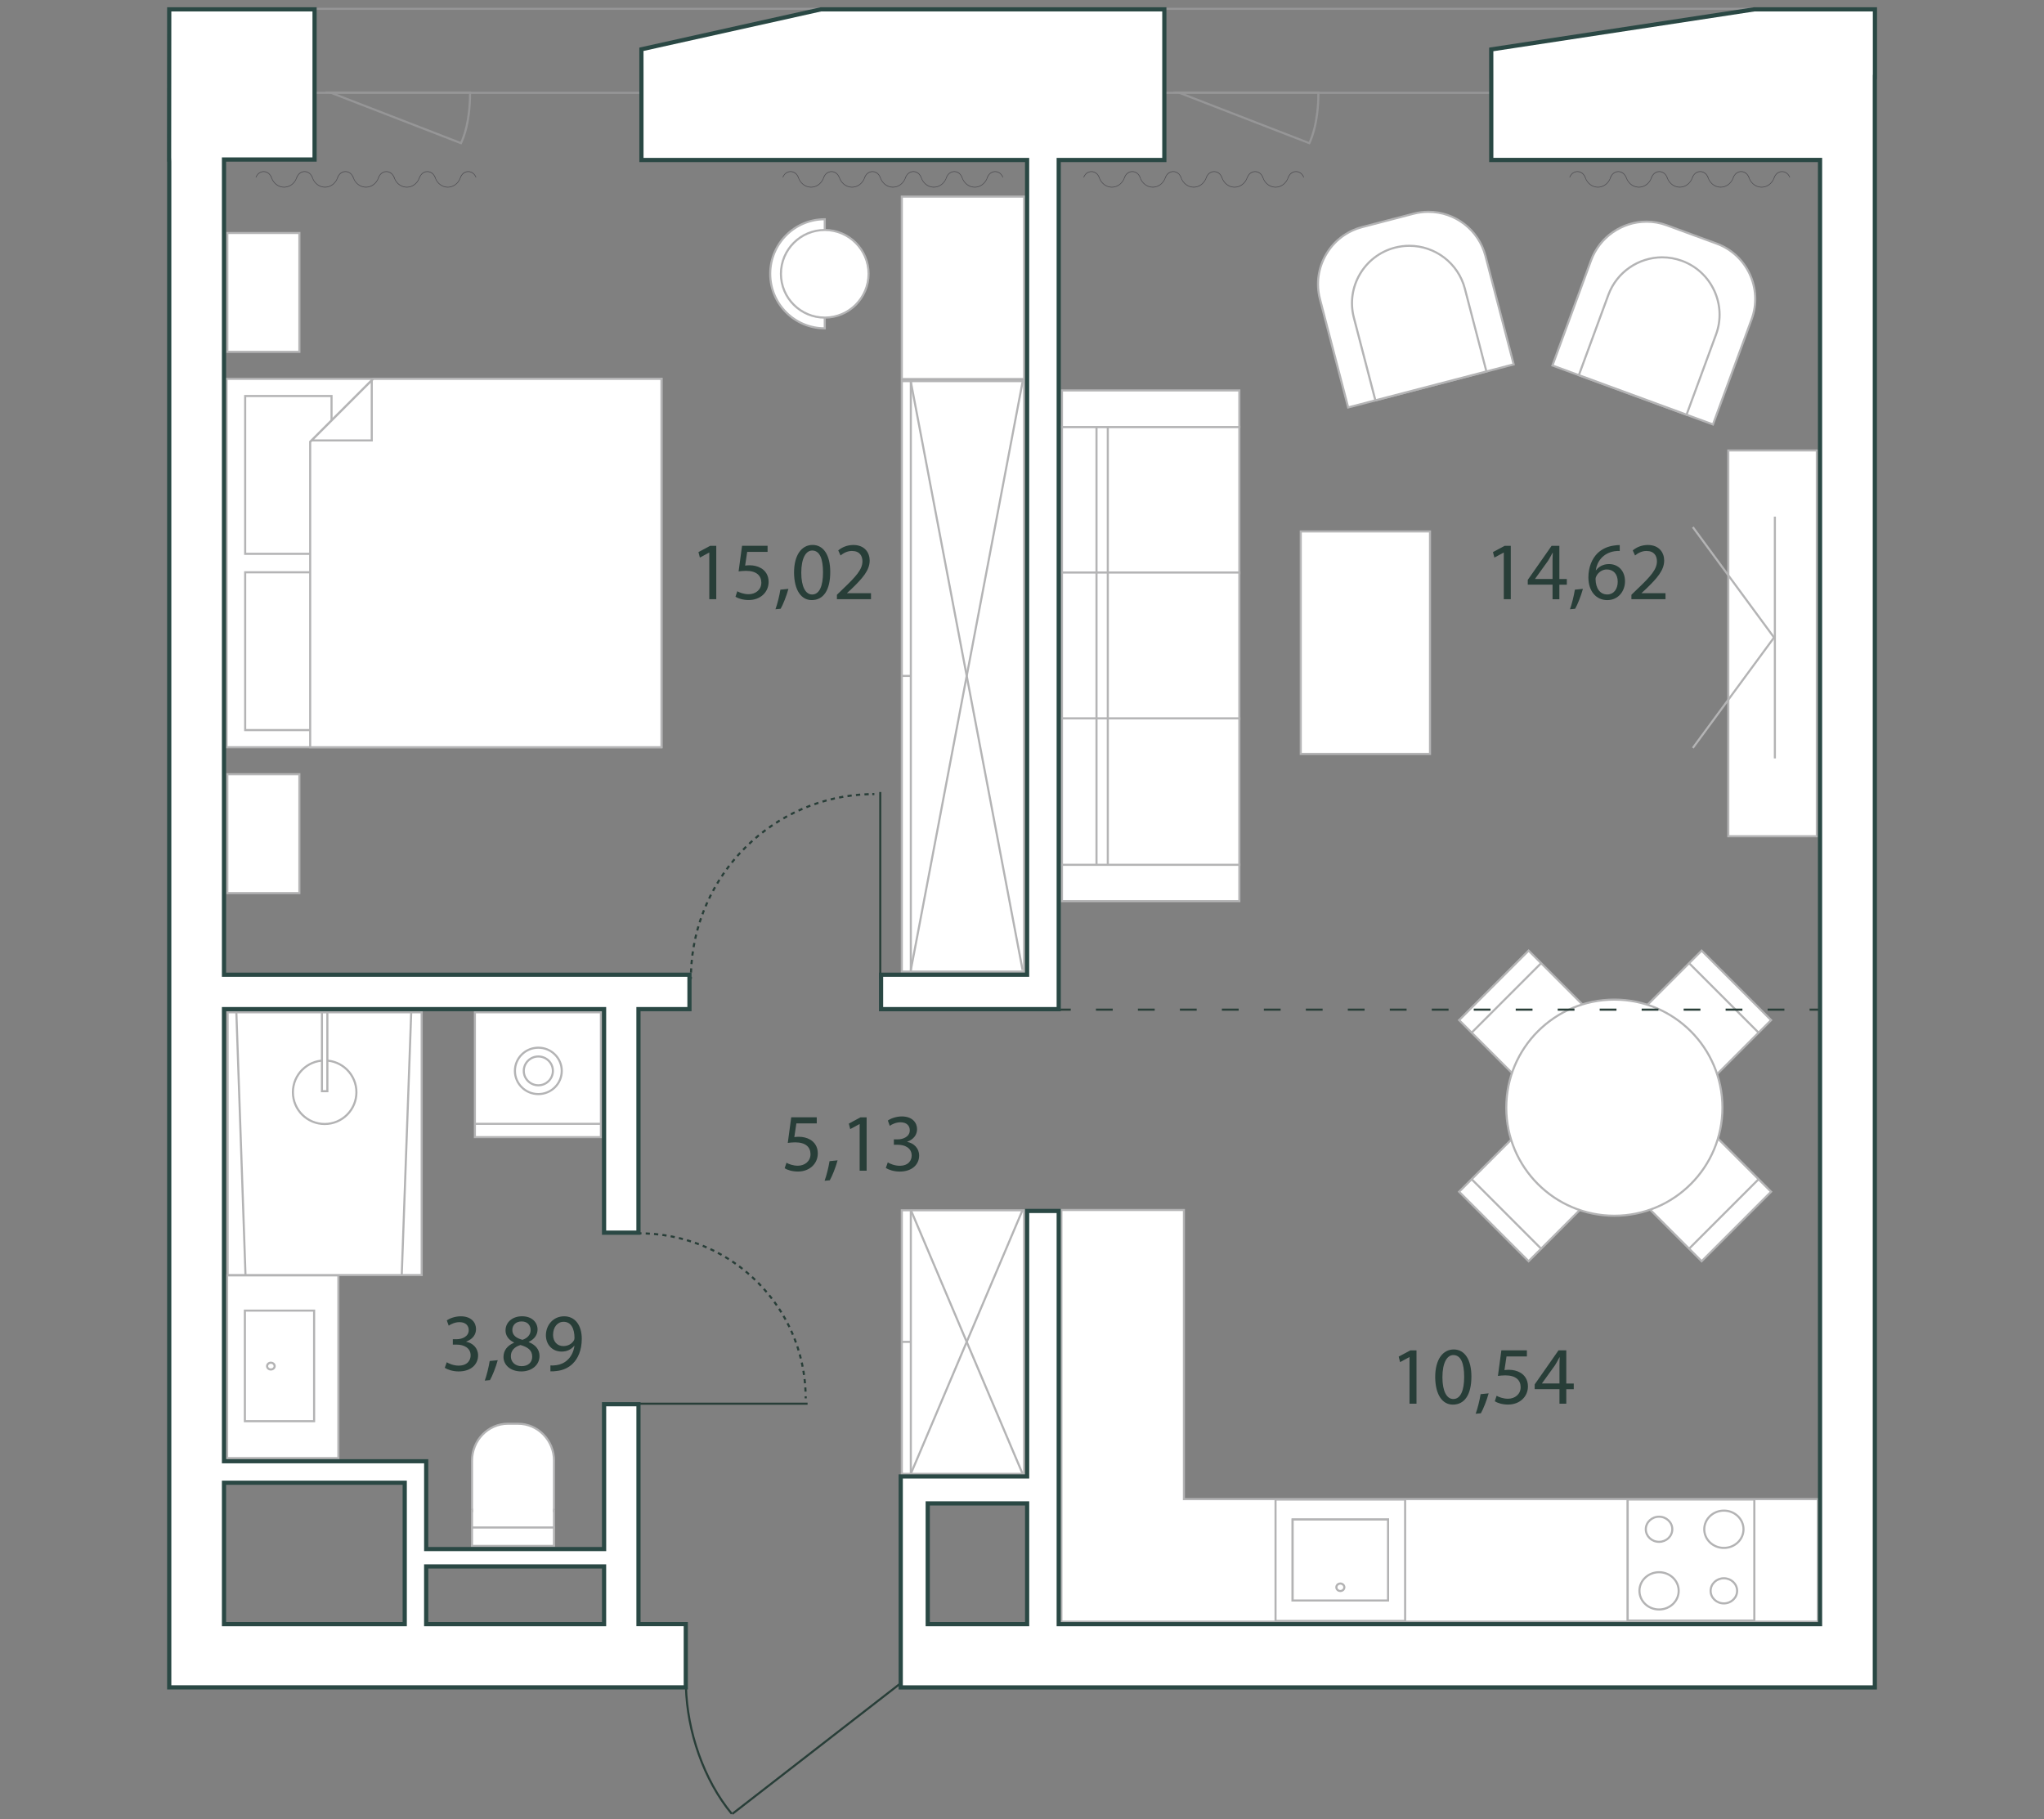 <?xml version="1.0" encoding="UTF-8"?>
<svg id="Layer_1" data-name="Layer 1" xmlns="http://www.w3.org/2000/svg" viewBox="0 0 800 712">
  <rect x="0" y="0" width="800" height="712" fill="#808080" stroke="none"/>
  <defs>
    <style>
      .cls-1, .cls-2, .cls-3, .cls-4, .cls-5 {
        fill: none;
      }

      .cls-1, .cls-2, .cls-3, .cls-4, .cls-5, .cls-6, .cls-7 {
        stroke-miterlimit: 10;
        stroke-width: .82px;
      }

      .cls-1, .cls-3, .cls-4 {
        stroke: #283e38;
      }

      .cls-2 {
        stroke: #969697;
      }

      .cls-3 {
        stroke-dasharray: 0 0 1.67 1.67;
      }

      .cls-4 {
        stroke-dasharray: 0 0 1.64 1.64;
      }

      .cls-5 {
        stroke: #293e38;
        stroke-dasharray: 0 0 6.57 9.86;
      }

      .cls-6 {
        stroke: #b4b4b5;
      }

      .cls-6, .cls-7, .cls-8 {
        fill: #fff;
      }

      .cls-7 {
        stroke: #b3b3b4;
      }

      .cls-9 {
        fill: #4a494e;
      }

      .cls-9, .cls-10, .cls-11, .cls-12, .cls-13, .cls-14, .cls-8 {
        stroke-width: 0px;
      }

      .cls-10 {
        fill: #2a4844;
      }

      .cls-11 {
        fill: #283e38;
      }

      .cls-12 {
        fill: #b4b4b5;
      }

      .cls-13 {
        fill: #b3b3b4;
      }

      .cls-14 {
        fill: #969697;
      }
    </style>
  </defs>
  <g>
    <g>
      <g>
        <path class="cls-1" d="M270.4,383.19c0-.27,0-.55,0-.82"/>
        <path class="cls-3" d="M270.44,380.7c1.28-38.26,32.05-68.99,70.13-69.86"/>
        <path class="cls-1" d="M341.4,310.83c.27,0,.55,0,.82,0"/>
      </g>
      <line class="cls-1" x1="344.53" y1="310.01" x2="344.53" y2="383.19"/>
    </g>
    <g>
      <g>
        <path class="cls-1" d="M250.25,482.75c.27,0,.55,0,.82,0"/>
        <path class="cls-4" d="M252.72,482.8c34.26,1.27,61.76,28.81,62.61,62.92"/>
        <path class="cls-1" d="M315.34,546.53c0,.27,0,.55,0,.82"/>
      </g>
      <line class="cls-1" x1="316.08" y1="549.44" x2="250.25" y2="549.44"/>
    </g>
  </g>
  <g>
    <path class="cls-1" d="M268.47,660.27c.49,17.4,6.92,36.4,17.94,49.71"/>
    <line class="cls-1" x1="352.15" y1="659.14" x2="286.62" y2="710"/>
  </g>
  <g>
    <g>
      <path class="cls-11" d="M277.61,216.29h-.06l-3.63,1.96-.55-2.15,4.56-2.44h2.41v20.88h-2.73v-18.24Z"/>
      <path class="cls-11" d="M300.41,216.03h-7.97l-.8,5.36c.48-.06.93-.13,1.7-.13,1.61,0,3.21.35,4.5,1.12,1.64.93,2.99,2.73,2.99,5.36,0,4.08-3.24,7.13-7.77,7.13-2.28,0-4.21-.64-5.2-1.29l.71-2.15c.87.51,2.57,1.16,4.46,1.16,2.67,0,4.95-1.74,4.95-4.53-.03-2.7-1.83-4.62-6.01-4.62-1.19,0-2.12.13-2.89.22l1.35-10.02h9.99v2.38Z"/>
      <path class="cls-11" d="M303.5,238.49c.71-1.9,1.57-5.33,1.93-7.68l3.15-.32c-.74,2.73-2.15,6.29-3.05,7.8l-2.02.19Z"/>
      <path class="cls-11" d="M324.95,223.87c0,7.1-2.63,11.02-7.26,11.02-4.08,0-6.84-3.82-6.91-10.73,0-7,3.02-10.86,7.26-10.86s6.91,3.92,6.91,10.57ZM313.61,224.19c0,5.43,1.67,8.51,4.24,8.51,2.89,0,4.27-3.37,4.27-8.7s-1.32-8.51-4.24-8.51c-2.47,0-4.27,3.02-4.27,8.7Z"/>
      <path class="cls-11" d="M327.56,234.54v-1.73l2.22-2.15c5.33-5.07,7.74-7.77,7.77-10.92,0-2.12-1.03-4.08-4.14-4.08-1.89,0-3.47.96-4.43,1.77l-.9-1.99c1.45-1.22,3.5-2.12,5.91-2.12,4.5,0,6.39,3.08,6.39,6.07,0,3.85-2.79,6.97-7.19,11.21l-1.67,1.54v.06h9.38v2.34h-13.33Z"/>
    </g>
    <g>
      <path class="cls-11" d="M588.57,216.29h-.06l-3.63,1.96-.55-2.15,4.56-2.44h2.41v20.88h-2.73v-18.24Z"/>
      <path class="cls-11" d="M607.65,234.54v-5.69h-9.7v-1.86l9.32-13.33h3.05v12.98h2.92v2.22h-2.92v5.69h-2.67ZM607.65,226.63v-6.97c0-1.09.03-2.18.1-3.28h-.1c-.64,1.22-1.16,2.12-1.73,3.08l-5.11,7.1v.06h6.84Z"/>
      <path class="cls-11" d="M614.46,238.49c.71-1.9,1.57-5.33,1.93-7.68l3.15-.32c-.74,2.73-2.15,6.29-3.05,7.8l-2.02.19Z"/>
      <path class="cls-11" d="M633.96,215.65c-.58-.03-1.32,0-2.12.13-4.43.74-6.78,3.98-7.26,7.42h.1c1-1.32,2.73-2.41,5.04-2.41,3.69,0,6.29,2.67,6.29,6.75,0,3.82-2.6,7.36-6.94,7.36s-7.39-3.47-7.39-8.9c0-4.11,1.48-7.36,3.53-9.41,1.73-1.7,4.05-2.76,6.68-3.08.84-.13,1.54-.16,2.06-.16v2.31ZM633.16,227.69c0-2.99-1.7-4.79-4.3-4.79-1.7,0-3.28,1.06-4.05,2.57-.19.32-.32.74-.32,1.25.06,3.44,1.64,5.97,4.59,5.97,2.44,0,4.08-2.02,4.08-5.01Z"/>
      <path class="cls-11" d="M638.52,234.54v-1.73l2.22-2.15c5.33-5.07,7.74-7.77,7.77-10.92,0-2.12-1.03-4.08-4.14-4.08-1.89,0-3.47.96-4.43,1.77l-.9-1.99c1.45-1.22,3.5-2.12,5.91-2.12,4.5,0,6.39,3.08,6.39,6.07,0,3.85-2.79,6.97-7.19,11.21l-1.67,1.54v.06h9.38v2.34h-13.33Z"/>
    </g>
    <g>
      <path class="cls-11" d="M551.67,531.2h-.06l-3.63,1.96-.55-2.15,4.56-2.44h2.41v20.88h-2.73v-18.24Z"/>
      <path class="cls-11" d="M575.89,538.78c0,7.1-2.63,11.02-7.26,11.02-4.08,0-6.84-3.82-6.91-10.73,0-7,3.02-10.86,7.26-10.86s6.91,3.92,6.91,10.57ZM564.55,539.1c0,5.43,1.67,8.51,4.24,8.51,2.89,0,4.27-3.37,4.27-8.7s-1.32-8.51-4.24-8.51c-2.47,0-4.27,3.02-4.27,8.7Z"/>
      <path class="cls-11" d="M577.56,553.39c.71-1.9,1.57-5.33,1.93-7.68l3.15-.32c-.74,2.73-2.15,6.29-3.05,7.8l-2.02.19Z"/>
      <path class="cls-11" d="M597.6,530.94h-7.97l-.8,5.36c.48-.06.93-.13,1.7-.13,1.61,0,3.21.35,4.5,1.12,1.64.93,2.99,2.73,2.99,5.36,0,4.08-3.24,7.13-7.77,7.13-2.28,0-4.21-.64-5.2-1.29l.71-2.15c.87.51,2.57,1.16,4.46,1.16,2.67,0,4.95-1.74,4.95-4.53-.03-2.7-1.83-4.62-6.01-4.62-1.19,0-2.12.13-2.89.22l1.35-10.02h9.99v2.38Z"/>
      <path class="cls-11" d="M610.36,549.44v-5.69h-9.7v-1.86l9.32-13.33h3.05v12.98h2.92v2.22h-2.92v5.69h-2.67ZM610.36,541.54v-6.97c0-1.09.03-2.18.1-3.28h-.1c-.64,1.22-1.16,2.12-1.73,3.08l-5.11,7.1v.06h6.84Z"/>
    </g>
    <g>
      <path class="cls-11" d="M319.66,439.73h-7.97l-.8,5.36c.48-.06.93-.13,1.7-.13,1.61,0,3.21.35,4.5,1.12,1.64.93,2.99,2.73,2.99,5.36,0,4.08-3.24,7.13-7.77,7.13-2.28,0-4.21-.64-5.2-1.29l.71-2.15c.87.51,2.57,1.16,4.46,1.16,2.67,0,4.95-1.74,4.95-4.53-.03-2.7-1.83-4.62-6.01-4.62-1.19,0-2.12.13-2.89.22l1.35-10.02h9.99v2.38Z"/>
      <path class="cls-11" d="M322.74,462.19c.71-1.9,1.57-5.33,1.93-7.68l3.15-.32c-.74,2.73-2.15,6.29-3.05,7.8l-2.02.19Z"/>
      <path class="cls-11" d="M336.46,439.99h-.06l-3.63,1.96-.55-2.15,4.56-2.44h2.41v20.88h-2.73v-18.24Z"/>
      <path class="cls-11" d="M347.48,454.99c.8.51,2.67,1.32,4.62,1.32,3.63,0,4.75-2.31,4.72-4.05-.03-2.92-2.67-4.17-5.4-4.17h-1.57v-2.12h1.57c2.06,0,4.66-1.06,4.66-3.53,0-1.67-1.06-3.15-3.66-3.15-1.67,0-3.28.74-4.18,1.38l-.74-2.06c1.09-.8,3.21-1.61,5.46-1.61,4.11,0,5.97,2.44,5.97,4.98,0,2.15-1.29,3.98-3.85,4.92v.06c2.57.51,4.66,2.44,4.66,5.36,0,3.34-2.6,6.26-7.61,6.26-2.34,0-4.4-.74-5.43-1.41l.77-2.18Z"/>
    </g>
    <g>
      <path class="cls-11" d="M174.86,533.22c.8.51,2.67,1.32,4.62,1.32,3.63,0,4.75-2.31,4.72-4.05-.03-2.92-2.67-4.17-5.4-4.17h-1.57v-2.12h1.57c2.06,0,4.66-1.06,4.66-3.53,0-1.67-1.06-3.15-3.66-3.15-1.67,0-3.28.74-4.18,1.38l-.74-2.06c1.09-.8,3.21-1.61,5.46-1.61,4.11,0,5.97,2.44,5.97,4.98,0,2.15-1.28,3.98-3.85,4.92v.06c2.57.51,4.66,2.44,4.66,5.36,0,3.34-2.6,6.26-7.61,6.26-2.34,0-4.4-.74-5.43-1.41l.77-2.18Z"/>
      <path class="cls-11" d="M189.73,540.41c.71-1.9,1.57-5.33,1.93-7.68l3.15-.32c-.74,2.73-2.15,6.29-3.05,7.8l-2.02.19Z"/>
      <path class="cls-11" d="M197.06,531.16c0-2.63,1.57-4.5,4.14-5.59l-.03-.1c-2.31-1.09-3.31-2.89-3.31-4.69,0-3.31,2.79-5.56,6.46-5.56,4.05,0,6.07,2.54,6.07,5.14,0,1.77-.87,3.66-3.44,4.88v.1c2.6,1.03,4.21,2.86,4.21,5.4,0,3.63-3.12,6.07-7.1,6.07-4.37,0-7-2.6-7-5.65ZM208.3,531.03c0-2.54-1.77-3.76-4.59-4.56-2.44.71-3.76,2.31-3.76,4.3-.1,2.12,1.51,3.98,4.18,3.98s4.18-1.57,4.18-3.73ZM200.52,520.59c0,2.09,1.57,3.21,3.98,3.85,1.8-.61,3.18-1.9,3.18-3.79,0-1.67-1-3.41-3.53-3.41-2.34,0-3.63,1.54-3.63,3.34Z"/>
      <path class="cls-11" d="M215.43,534.47c.61.06,1.32,0,2.28-.1,1.64-.22,3.18-.9,4.37-2.02,1.38-1.25,2.38-3.08,2.76-5.56h-.1c-1.16,1.41-2.83,2.25-4.91,2.25-3.76,0-6.17-2.83-6.17-6.39,0-3.95,2.86-7.42,7.13-7.42s6.91,3.47,6.91,8.8c0,4.59-1.54,7.81-3.6,9.8-1.61,1.57-3.82,2.54-6.07,2.79-1.03.16-1.93.19-2.6.16v-2.31ZM216.46,522.46c0,2.6,1.57,4.43,4.02,4.43,1.9,0,3.37-.93,4.11-2.18.16-.26.26-.58.26-1.03,0-3.57-1.32-6.3-4.27-6.3-2.41,0-4.11,2.12-4.11,5.08Z"/>
    </g>
  </g>
  <g>
    <line class="cls-2" x1="720.24" y1="36.33" x2="102.19" y2="36.33"/>
    <line class="cls-2" x1="720.24" y1="3.45" x2="102.19" y2="3.45"/>
  </g>
  <g>
    <path class="cls-14" d="M183.57,36.62c-.06,10.82-2.48,17.01-3.36,18.89l-48.74-18.89h52.1M184.39,35.8h-57.32l53.54,20.75s3.86-6.6,3.78-20.75h0Z"/>
    <path class="cls-14" d="M515.6,36.62c-.06,10.82-2.48,17.01-3.36,18.89l-48.74-18.89h52.1M516.42,35.8h-57.32l53.54,20.75s3.86-6.6,3.78-20.75h0Z"/>
  </g>
  <g>
    <g>
      <g>
        <rect class="cls-8" x="88.98" y="91.2" width="28.19" height="46.52"/>
        <path class="cls-12" d="M89.39,91.61h27.37s0,45.7,0,45.7h-27.37v-45.7M88.57,90.79v47.35s29.02,0,29.02,0v-47.35s-29.02,0-29.02,0h0Z"/>
      </g>
      <g>
        <rect class="cls-8" x="88.98" y="303.05" width="28.19" height="46.52"/>
        <path class="cls-12" d="M116.76,303.46v45.7h-27.37v-45.7h27.37M117.58,302.63h-29.02v47.35s29.02,0,29.02,0v-47.35h0Z"/>
      </g>
      <g>
        <g>
          <rect class="cls-8" x="88.68" y="148.29" width="170.21" height="144.2"/>
          <path class="cls-12" d="M89.09,148.7h169.39s0,143.38,0,143.38H89.09s0-143.38,0-143.38M88.27,147.88v145.02s171.04,0,171.04,0v-145.02s-171.04,0-171.04,0h0Z"/>
        </g>
        <g>
          <rect class="cls-8" x="95.96" y="155.01" width="33.8" height="61.76"/>
          <path class="cls-12" d="M96.37,155.42h32.98s0,60.94,0,60.94h-32.98v-60.94M95.55,154.6v62.59s34.62,0,34.62,0v-62.59s-34.62,0-34.62,0h0Z"/>
        </g>
        <g>
          <rect class="cls-8" x="95.96" y="224.01" width="33.8" height="61.76"/>
          <path class="cls-12" d="M96.37,224.42h32.98s0,60.94,0,60.94h-32.98v-60.94M95.55,223.59v62.59s34.62,0,34.62,0v-62.59s-34.62,0-34.62,0h0Z"/>
        </g>
        <g>
          <polygon class="cls-8" points="121.4 292.49 121.4 172.97 146.08 148.29 258.9 148.29 258.9 292.49 121.4 292.49"/>
          <path class="cls-12" d="M146.25,148.7h112.23s0,143.38,0,143.38H121.81s0-118.93,0-118.93l11.63-11.63,12.81-12.81M145.91,147.88l-13.05,13.05-11.87,11.87v120.09s138.32,0,138.32,0v-145.02s-113.4,0-113.4,0h0Z"/>
        </g>
        <g>
          <polygon class="cls-8" points="121.98 172.39 145.5 148.87 145.5 172.39 121.98 172.39"/>
          <path class="cls-12" d="M145.09,149.86v22.12h-22.12l22.12-22.12M145.91,147.88l-24.92,24.92h24.92v-24.92h0Z"/>
        </g>
      </g>
    </g>
    <g>
      <g>
        <rect class="cls-8" x="352.96" y="149.17" width="47.87" height="231.13"/>
        <path class="cls-12" d="M353.37,149.58h47.05s0,230.31,0,230.31h-47.05s0-230.31,0-230.31M352.55,148.76v231.96s48.69,0,48.69,0v-231.96s-48.69,0-48.69,0h0Z"/>
      </g>
      <g>
        <line class="cls-6" x1="356.49" y1="379.7" x2="400.23" y2="149.44"/>
        <line class="cls-6" x1="400.23" y1="379.7" x2="356.49" y2="149.44"/>
        <polyline class="cls-6" points="356.49 149.44 356.49 264.74 356.49 380.71"/>
        <line class="cls-6" x1="353" y1="264.57" x2="356.49" y2="264.57"/>
      </g>
    </g>
    <g>
      <g>
        <rect class="cls-8" x="352.96" y="473.73" width="47.87" height="103.18"/>
        <path class="cls-12" d="M353.37,474.14h47.05s0,102.36,0,102.36h-47.05s0-102.36,0-102.36M352.55,473.32v104s48.69,0,48.69,0v-104s-48.69,0-48.69,0h0Z"/>
      </g>
      <g>
        <line class="cls-6" x1="356.49" y1="576.87" x2="400.23" y2="473.62"/>
        <line class="cls-6" x1="400.23" y1="576.87" x2="356.49" y2="473.62"/>
        <polyline class="cls-6" points="356.49 473.62 356.49 525.32 356.49 577.32"/>
        <line class="cls-6" x1="353" y1="525.24" x2="356.49" y2="525.24"/>
      </g>
    </g>
    <rect class="cls-6" x="509.1" y="208.02" width="50.59" height="87.08"/>
    <g>
      <g>
        <rect class="cls-8" x="676.44" y="176.32" width="34.65" height="151.02"/>
        <path class="cls-12" d="M710.68,176.73v150.19s-33.83,0-33.83,0v-150.19s33.83,0,33.83,0M711.5,175.91h-35.47v151.84s35.47,0,35.47,0v-151.84h0Z"/>
      </g>
      <line class="cls-6" x1="694.67" y1="296.86" x2="694.67" y2="202.22"/>
      <g>
        <line class="cls-6" x1="662.56" y1="206.32" x2="694.67" y2="249.98"/>
        <line class="cls-6" x1="662.56" y1="292.76" x2="694.67" y2="249.09"/>
      </g>
    </g>
    <polygon class="cls-6" points="711.53 634.75 463.37 634.75 454.56 634.75 415.42 634.75 415.42 473.62 463.37 473.62 463.37 586.8 711.53 586.8 711.53 634.75"/>
    <g>
      <g>
        <g>
          <rect class="cls-8" x="185.87" y="396.24" width="49.32" height="48.87"/>
          <path class="cls-12" d="M186.28,396.65h48.5s0,40.18,0,40.18v7.87s-48.5,0-48.5,0v-48.05M185.46,395.82v49.69s50.15,0,50.15,0v-8.69s0-41,0-41h-50.15Z"/>
        </g>
        <line class="cls-6" x1="235.6" y1="439.89" x2="185.79" y2="439.89"/>
      </g>
      <g>
        <g>
          <path class="cls-8" d="M210.7,428.25c-5.05,0-9.17-4.07-9.17-9.08s4.11-9.08,9.17-9.08c2.45,0,4.75.95,6.48,2.66,1.73,1.71,2.68,4,2.68,6.42,0,5.01-4.11,9.08-9.17,9.08Z"/>
          <path class="cls-12" d="M210.7,410.5c2.34,0,4.54.9,6.19,2.54,1.65,1.64,2.56,3.81,2.56,6.13,0,2.31-.91,4.49-2.56,6.13-1.65,1.64-3.85,2.54-6.19,2.54-2.34,0-4.54-.9-6.19-2.54-1.65-1.64-2.56-3.81-2.56-6.13,0-2.31.91-4.49,2.56-6.13,1.65-1.64,3.85-2.54,6.19-2.54h0M210.7,409.68c-5.29,0-9.58,4.25-9.58,9.49,0,5.24,4.29,9.49,9.58,9.49,5.29,0,9.58-4.25,9.58-9.49,0-5.24-4.29-9.49-9.58-9.49h0Z"/>
        </g>
        <g>
          <path class="cls-8" d="M210.7,424.81c-3.14,0-5.7-2.53-5.7-5.64s2.56-5.64,5.7-5.64,5.7,2.53,5.7,5.64c0,1.51-.59,2.92-1.67,3.99-1.08,1.07-2.51,1.65-4.03,1.65h0Z"/>
          <path class="cls-12" d="M210.7,413.94h0c2.91,0,5.29,2.35,5.29,5.23,0,2.88-2.37,5.23-5.29,5.23-2.91,0-5.29-2.35-5.29-5.23s2.37-5.23,5.29-5.23M210.7,413.12c-3.37,0-6.11,2.71-6.11,6.05,0,3.34,2.73,6.05,6.11,6.05,3.37,0,6.11-2.71,6.11-6.05s-2.73-6.05-6.11-6.05h0Z"/>
        </g>
      </g>
    </g>
    <g>
      <g>
        <rect class="cls-8" x="352.96" y="76.96" width="47.87" height="71.39"/>
        <path class="cls-12" d="M400.42,77.37v70.57h-47.05v-70.57h47.05M401.24,76.55h-48.69v72.21s48.69,0,48.69,0v-72.21h0Z"/>
      </g>
      <g>
        <path class="cls-6" d="M322.8,128.52c-11.79,0-21.35-9.56-21.35-21.35,0-11.79,9.56-21.35,21.35-21.35v42.7Z"/>
        <g>
          <path class="cls-8" d="M322.8,124.32c-9.46,0-17.15-7.69-17.15-17.15s7.69-17.15,17.15-17.15,17.15,7.69,17.15,17.15-7.69,17.15-17.15,17.15Z"/>
          <path class="cls-12" d="M322.8,90.43c9.23,0,16.74,7.51,16.74,16.74s-7.51,16.74-16.74,16.74-16.74-7.51-16.74-16.74,7.51-16.74,16.74-16.74M322.8,89.61c-9.7,0-17.56,7.86-17.56,17.56s7.86,17.56,17.56,17.56,17.56-7.86,17.56-17.56-7.86-17.56-17.56-17.56h0Z"/>
        </g>
      </g>
    </g>
    <g>
      <g>
        <rect class="cls-8" x="415.64" y="167.04" width="69.43" height="57.34"/>
        <path class="cls-12" d="M484.66,167.46v56.52s-68.61,0-68.61,0v-56.52s68.61,0,68.61,0M485.48,166.63h-70.25s0,58.16,0,58.16h70.25s0-58.16,0-58.16h0Z"/>
      </g>
      <g>
        <rect class="cls-8" x="415.64" y="338.4" width="69.43" height="14.33"/>
        <path class="cls-12" d="M484.66,338.81v13.51s-68.61,0-68.61,0v-13.51s68.61,0,68.61,0M485.48,337.99h-70.25v15.15h70.25v-15.15h0Z"/>
      </g>
      <g>
        <rect class="cls-8" x="415.64" y="152.82" width="69.43" height="14.33"/>
        <path class="cls-12" d="M484.66,153.23v13.51s-68.61,0-68.61,0v-13.51s68.61,0,68.61,0M485.48,152.41h-70.25s0,15.15,0,15.15h70.25s0-15.15,0-15.15h0Z"/>
      </g>
      <g>
        <rect class="cls-8" x="415.64" y="224.11" width="69.43" height="57.34"/>
        <path class="cls-12" d="M484.66,224.52v56.52s-68.61,0-68.61,0v-56.52s68.61,0,68.61,0M485.48,223.69h-70.25s0,58.16,0,58.16h70.25v-58.16h0Z"/>
      </g>
      <g>
        <rect class="cls-8" x="415.64" y="281.17" width="69.43" height="57.34"/>
        <path class="cls-12" d="M484.66,281.58v56.52s-68.61,0-68.61,0v-56.52s68.61,0,68.61,0M485.48,280.76h-70.25s0,58.16,0,58.16h70.25s0-58.16,0-58.16h0Z"/>
      </g>
      <line class="cls-6" x1="429.16" y1="167.01" x2="429.16" y2="338.52"/>
      <line class="cls-6" x1="433.58" y1="167.01" x2="433.58" y2="338.52"/>
    </g>
    <g>
      <g>
        <path class="cls-8" d="M516.61,117.04c-1.55-5.97-.69-12.18,2.43-17.5,3.12-5.32,8.13-9.1,14.1-10.66l20.09-5.23c1.91-.5,3.87-.75,5.83-.75,10.5,0,19.68,7.11,22.33,17.28l11.04,42.44-64.78,16.86-11.04-42.44Z"/>
        <path class="cls-12" d="M559.07,83.32h0c10.31,0,19.33,6.98,21.93,16.97l10.94,42.04-63.99,16.65-10.94-42.04c-1.53-5.86-.68-11.97,2.39-17.19s7.98-8.94,13.84-10.47l20.1-5.23c1.88-.49,3.8-.74,5.73-.74M559.06,82.5c-1.96,0-3.95.25-5.93.76l-20.1,5.23c-12.56,3.27-20.09,16.1-16.82,28.66l11.15,42.84,65.58-17.06-11.15-42.84c-2.75-10.58-12.28-17.59-22.72-17.59h0Z"/>
      </g>
      <g>
        <path class="cls-8" d="M529.88,124.32c-3.12-11.98,4.09-24.26,16.08-27.38,1.85-.48,3.75-.73,5.65-.73,10.22,0,19.16,6.91,21.73,16.8l8.43,32.39-43.46,11.31-8.43-32.39Z"/>
        <path class="cls-12" d="M551.61,95.8v.82c10.03,0,18.81,6.78,21.33,16.49l8.33,31.99-42.66,11.1-8.33-31.99c-3.06-11.76,4.02-23.82,15.78-26.88,1.82-.47,3.69-.71,5.55-.71v-.82M551.61,95.8c-1.9,0-3.83.24-5.76.74-12.2,3.17-19.55,15.68-16.37,27.88l8.53,32.79,44.25-11.52-8.53-32.79c-2.67-10.28-11.97-17.1-22.13-17.1h0Z"/>
      </g>
    </g>
    <g>
      <g>
        <path class="cls-8" d="M607.61,143.05l15.12-41.16c3.33-9.05,12.03-15.13,21.67-15.13,2.71,0,5.39.48,7.96,1.42l19.49,7.16c11.95,4.39,18.1,17.68,13.71,29.63l-15.12,41.16-62.83-23.09Z"/>
        <path class="cls-12" d="M644.41,87.17h0c2.66,0,5.29.47,7.82,1.4l19.49,7.16c11.74,4.31,17.78,17.37,13.46,29.11l-14.98,40.78-62.06-22.8,14.98-40.78c3.27-8.89,11.82-14.86,21.29-14.86M644.41,86.35c-9.57,0-18.57,5.89-22.06,15.4l-15.27,41.55,63.6,23.37,15.27-41.55c4.48-12.18-1.77-25.68-13.95-30.16l-19.49-7.16c-2.67-.98-5.41-1.45-8.1-1.45h0Z"/>
      </g>
      <g>
        <path class="cls-8" d="M617.95,146.85l11.54-31.42c3.23-8.8,11.71-14.71,21.09-14.71,2.63,0,5.23.46,7.72,1.38,11.62,4.27,17.6,17.2,13.33,28.81l-11.54,31.42-42.15-15.49Z"/>
        <path class="cls-12" d="M650.59,100.31v.82h0c2.58,0,5.13.46,7.58,1.35,5.52,2.03,9.92,6.09,12.39,11.44,2.48,5.35,2.72,11.33.7,16.85l-11.4,31.03-41.38-15.2,11.4-31.03c3.17-8.63,11.5-14.44,20.71-14.44v-.82M650.59,100.31c-9.31,0-18.09,5.74-21.48,14.98l-11.69,31.8,42.92,15.77,11.69-31.8c4.35-11.83-1.74-24.99-13.58-29.34-2.59-.95-5.25-1.4-7.86-1.4h0Z"/>
      </g>
    </g>
    <g>
      <g>
        <rect class="cls-8" x="637.07" y="586.95" width="49.56" height="47.39"/>
        <path class="cls-13" d="M686.21,587.36v46.56h-48.74v-46.56h48.74M687.04,586.54h-50.38v48.21h50.38v-48.21h0Z"/>
      </g>
      <g>
        <rect class="cls-8" x="637.07" y="586.95" width="49.56" height="47.39"/>
        <path class="cls-13" d="M686.21,587.36v46.56h-48.74v-46.56h48.74M687.04,586.54h-50.38v48.21h50.38v-48.21h0Z"/>
      </g>
      <path class="cls-7" d="M679.89,622.69c0-2.72-2.32-4.92-5.19-4.92-2.86,0-5.18,2.2-5.18,4.92,0,2.72,2.31,4.92,5.18,4.92,2.86,0,5.19-2.2,5.19-4.92"/>
      <path class="cls-7" d="M682.39,598.59c0-4.03-3.44-7.3-7.68-7.3-4.24,0-7.68,3.28-7.68,7.3,0,4.04,3.44,7.3,7.68,7.3,4.24,0,7.68-3.26,7.68-7.3"/>
      <path class="cls-7" d="M654.52,598.59c0-2.72-2.32-4.92-5.18-4.92-2.86,0-5.19,2.2-5.19,4.92,0,2.72,2.32,4.92,5.19,4.92,2.85,0,5.18-2.21,5.18-4.92"/>
      <path class="cls-7" d="M657.02,622.69c0-4.03-3.44-7.29-7.68-7.29-4.24,0-7.68,3.26-7.68,7.29,0,4.03,3.44,7.3,7.68,7.3,4.24,0,7.68-3.27,7.68-7.3"/>
    </g>
    <g>
      <g>
        <polygon class="cls-6" points="621.93 395.75 598.28 372.1 571.08 399.3 577.95 406.16 594.74 422.95 621.93 395.75"/>
        <line class="cls-6" x1="603.29" y1="376.89" x2="575.99" y2="404.2"/>
      </g>
      <g>
        <polygon class="cls-6" points="621.93 470.01 598.28 493.67 571.08 466.47 577.95 459.6 594.74 442.82 621.93 470.01"/>
        <line class="cls-6" x1="603.29" y1="488.88" x2="575.99" y2="461.57"/>
      </g>
      <g>
        <polygon class="cls-6" points="642.35 395.75 666 372.1 693.19 399.3 686.33 406.16 669.54 422.95 642.35 395.75"/>
        <line class="cls-6" x1="660.98" y1="376.89" x2="688.29" y2="404.2"/>
      </g>
      <g>
        <polygon class="cls-6" points="642.35 470.01 666 493.67 693.19 466.47 686.33 459.6 669.54 442.82 642.35 470.01"/>
        <line class="cls-6" x1="660.98" y1="488.88" x2="688.29" y2="461.57"/>
      </g>
      <circle class="cls-6" cx="631.84" cy="433.57" r="42.3"/>
    </g>
  </g>
  <line class="cls-5" x1="412.51" y1="395.2" x2="717.43" y2="395.2"/>
  <g>
    <g>
      <g>
        <rect class="cls-8" x="88.9" y="499.21" width="43.54" height="71.52"/>
        <path class="cls-13" d="M132.03,499.62v70.7h-42.72v-70.7s42.72,0,42.72,0M132.85,498.8h-44.36v72.35h44.36v-72.35h0Z"/>
      </g>
      <g>
        <rect class="cls-8" x="95.85" y="513" width="27.09" height="43.29"/>
        <path class="cls-13" d="M122.53,513.41v42.47s-26.27,0-26.27,0v-42.47s26.27,0,26.27,0M123.35,512.59h-27.92v44.11h27.92v-44.11h0Z"/>
      </g>
      <g>
        <path class="cls-8" d="M106,536.05c-.82,0-1.47-.58-1.47-1.31s.67-1.35,1.47-1.35,1.5.6,1.5,1.35-.66,1.31-1.5,1.31Z"/>
        <path class="cls-13" d="M106,533.8c.6,0,1.09.42,1.09.94s-.48.9-1.09.9-1.06-.4-1.06-.9.48-.94,1.06-.94M106,532.98c-1.04,0-1.88.81-1.88,1.76s.84,1.72,1.88,1.72,1.91-.76,1.91-1.72-.84-1.76-1.91-1.76h0Z"/>
      </g>
    </g>
    <g>
      <g>
        <path class="cls-8" d="M184.73,604.72v-13.29l.08-.41c0-.15-.02-.3-.04-.44-.02-.11-.03-.21-.03-.33v-18.49c0-3.87,1.46-7.51,4.11-10.24,2.65-2.73,6.17-4.23,9.91-4.23h4.04c7.74,0,14.04,6.49,14.04,14.47v18.49c0,.11-.02.22-.04.32-.02.15-.05.29-.05.45v.41h.08v13.29h-32.1Z"/>
        <path class="cls-13" d="M202.8,557.7c7.51,0,13.63,6.31,13.63,14.06v18.49c0,.09-.02.17-.03.25-.02.14-.05.32-.05.52v.82h.08v12.47s-13.63,0-13.63,0h-17.65s0-12.47,0-12.47h.08v-.82c0-.2-.03-.37-.05-.51-.01-.09-.03-.17-.03-.26v-18.49c0-7.75,6.11-14.06,13.61-14.06h4.04M202.8,556.88h-4.04c-7.97,0-14.43,6.66-14.43,14.89v18.49c0,.27.08.5.08.77h-.08v14.11s14.43,0,14.43,0h18.49s0-14.11,0-14.11h-.08c0-.27.08-.5.08-.77v-18.49c0-8.22-6.47-14.88-14.45-14.88h0Z"/>
      </g>
      <g>
        <rect class="cls-8" x="184.73" y="597.9" width="32.1" height="7.21"/>
        <path class="cls-13" d="M216.42,598.31v6.39s-31.28,0-31.28,0v-6.39s31.28,0,31.28,0M217.24,597.49h-32.92s0,8.03,0,8.03h32.92s0-8.03,0-8.03h0Z"/>
      </g>
    </g>
    <g>
      <g>
        <rect class="cls-8" x="499.24" y="586.95" width="50.72" height="47.53"/>
        <path class="cls-13" d="M549.54,587.36v46.71s-49.9,0-49.9,0v-46.71s49.9,0,49.9,0M550.37,586.54h-51.54v48.35s51.54,0,51.54,0v-48.35h0Z"/>
      </g>
      <g>
        <rect class="cls-8" x="505.92" y="594.77" width="37.34" height="31.7"/>
        <path class="cls-13" d="M542.86,595.18v30.88h-36.52v-30.88s36.52,0,36.52,0M543.68,594.36h-38.17v32.53h38.17v-32.53h0Z"/>
      </g>
      <g>
        <rect class="cls-8" x="505.92" y="594.77" width="37.34" height="31.7"/>
        <path class="cls-13" d="M542.86,595.18v30.88h-36.52v-30.88s36.52,0,36.52,0M543.68,594.36h-38.17v32.53h38.17v-32.53h0Z"/>
      </g>
      <g>
        <path class="cls-8" d="M524.59,622.76c-.73,0-1.38-.49-1.53-1.16-.08-.36-.02-.74.19-1.05.22-.35.58-.59,1.01-.68.11-.02.22-.03.34-.03.73,0,1.38.49,1.53,1.16.08.36.02.74-.19,1.06-.22.35-.58.59-1.01.68-.11.02-.23.03-.34.03Z"/>
        <path class="cls-13" d="M524.6,620.25c.54,0,1.02.35,1.13.84.06.25.01.52-.13.74-.16.25-.43.43-.74.5-.08.02-.17.03-.25.03-.54,0-1.02-.35-1.13-.84-.06-.25-.01-.52.13-.74.16-.26.43-.43.74-.5.08-.02.17-.03.25-.03M524.6,619.42c-.14,0-.28.01-.42.04-1.07.22-1.75,1.22-1.51,2.23.2.88,1.02,1.48,1.93,1.48.14,0,.28-.01.42-.04,1.07-.22,1.75-1.22,1.51-2.23-.2-.88-1.02-1.48-1.93-1.48h0Z"/>
      </g>
    </g>
    <g>
      <g>
        <rect class="cls-8" x="89.09" y="396.24" width="75.95" height="102.85"/>
        <path class="cls-13" d="M164.63,396.65v102.03h-75.13v-102.03h75.13M165.45,395.82h-76.78v103.68h76.78v-103.68h0Z"/>
      </g>
      <g>
        <polygon class="cls-8" points="96.09 499.09 92.51 396.24 160.94 396.24 157.24 499.09 96.09 499.09"/>
        <path class="cls-13" d="M160.52,396.65l-3.68,102.03h-60.36l-3.55-102.03h67.58M161.37,395.82h-69.29l3.61,103.68h61.94l3.74-103.68h0Z"/>
      </g>
      <g>
        <path class="cls-8" d="M127.07,439.97c-6.86,0-12.43-5.58-12.43-12.43s5.58-12.43,12.43-12.43,12.43,5.58,12.43,12.43-5.58,12.43-12.43,12.43Z"/>
        <path class="cls-13" d="M127.07,415.51c6.63,0,12.02,5.39,12.02,12.02s-5.39,12.02-12.02,12.02-12.02-5.39-12.02-12.02,5.39-12.02,12.02-12.02M127.07,414.69c-7.09,0-12.84,5.75-12.84,12.84s5.75,12.84,12.84,12.84,12.84-5.75,12.84-12.84-5.75-12.84-12.84-12.84h0Z"/>
      </g>
      <g>
        <rect class="cls-8" x="126.01" y="396.25" width="2.12" height="30.87"/>
        <path class="cls-13" d="M127.71,396.66v30.05h-1.3v-30.05h1.3M128.54,395.84h-2.94v31.69h2.94v-31.69h0Z"/>
      </g>
    </g>
  </g>
  <g>
    <g>
      <polygon class="cls-8" points="344.84 395 344.84 381.54 402.01 381.54 402.01 62.62 251.05 62.62 251.05 30.12 251.04 30.12 251.04 19.29 321.36 3.65 455.71 3.65 455.71 62.62 414.38 62.62 414.38 395 344.84 395"/>
      <path class="cls-10" d="M454.89,4.47v57.33h-41.34v332.38h-67.89v-11.82h57.16V61.8h-150.95V29.3s-.01-9.35-.01-9.35l69.58-15.48h133.45M456.54,2.83h-135.27l-71.05,15.81v12.31h.01v32.5h150.95v317.27h-57.16v15.11h71.17V63.44h41.34V2.83h0Z"/>
    </g>
    <g>
      <path class="cls-8" d="M352.54,660.48v-82.58h49.47v-103.91h12.37v161.72h297.98V62.61h-128.68V30.12h-.01v-10.78l102.98-15.69h47.2v26.47l-.04.82v629.54h-381.25ZM363.1,635.71h38.9v-47.24h-38.9v47.24Z"/>
      <path class="cls-10" d="M733.01,4.47v24.83h-.04v630.36h-379.61v-80.93h49.47v-103.91h10.72v161.72h299.62V61.79h-128.68V29.3s-.01-9.25-.01-9.25l102.22-15.57h46.31M362.28,636.54h40.55v-48.89h-40.55v48.89M734.65,2.83h-48.08l-103.74,15.81v12.31h.01v32.49h128.68v571.46h-296.33v-161.72h-14.01v103.91h-49.47v84.22h382.9V30.94h.04V2.83h0ZM363.93,634.89v-45.6h37.26v45.6h-37.26Z"/>
    </g>
    <g>
      <path class="cls-8" d="M66.23,660.48V62.45h-.05l.05-58.8h56.89v58.8h-35.45v319.09h182.18v13.46h-19.96v87.5h-13.46v-87.5H87.67v176.97h79.14v34.37h69.62v-56.69h13.46v86.06h18.51v24.76H66.23ZM166.81,635.71h69.62v-22.58h-69.62v22.58ZM87.67,635.71h70.73v-55.34h-70.73v55.34Z"/>
      <path class="cls-10" d="M122.3,4.47v57.15h-35.45v320.73h182.18v11.82h-19.96v87.5h-11.82v-87.5H86.85v178.61h79.14v34.37h71.27v-56.69h11.82v86.06h18.51v23.12H67.06V63.27l-.05-1.6.05-57.2h55.25M86.85,636.54h72.38v-56.98h-72.38v56.98M165.98,636.54h71.27v-24.23h-71.27v24.23M123.95,2.83h-58.54l-.05,60.44h.05v598.03h203.81v-26.41h-18.51v-86.06h-15.11v56.69h-67.98v-34.37h-79.14v-175.33h147.12v87.5h15.11v-87.5h19.96v-15.11H88.49V63.27h35.45V2.83h0ZM88.49,634.89v-53.7h69.09v53.7h-69.09ZM167.63,634.89v-20.94h67.98v20.94h-67.98Z"/>
    </g>
  </g>
  <g>
    <g>
      <g id="ARC">
        <path class="cls-9" d="M127.22,73.38c-2.22,0-4.31-1.52-5.1-3.97-.02-.06,0-.13.06-.15.06-.02.11,0,.13.07.97,3,3.96,4.55,6.66,3.48,1.46-.59,2.61-1.85,3.13-3.48.02-.06.08-.09.13-.07.05.02.08.09.06.15-.55,1.69-1.74,3.01-3.26,3.62-.6.24-1.22.36-1.83.36Z"/>
      </g>
      <g id="ARC-2" data-name="ARC">
        <path class="cls-9" d="M122.22,69.48s-.08-.03-.1-.07c-.33-.86-.94-1.53-1.72-1.88-.78-.35-1.64-.35-2.42.02-.76.36-1.36,1.02-1.68,1.86-.02.06-.08.09-.14.06-.05-.02-.08-.09-.06-.15.34-.9.98-1.61,1.79-1.99.83-.39,1.74-.4,2.58-.02.83.38,1.49,1.09,1.84,2.01.02.06,0,.13-.06.15-.01,0-.03,0-.04,0Z"/>
      </g>
      <g id="ARC-3" data-name="ARC">
        <path class="cls-9" d="M111.2,73.38c-.79,0-1.57-.19-2.3-.57-1.31-.68-2.3-1.89-2.79-3.4-.02-.06,0-.13.06-.15.06-.02.11,0,.13.07.47,1.45,1.42,2.61,2.68,3.27,1.26.66,2.67.73,3.98.21,1.46-.59,2.61-1.85,3.13-3.48.02-.06.08-.09.13-.07.05.02.08.09.06.15-.55,1.69-1.74,3.01-3.26,3.62-.6.24-1.22.36-1.84.36Z"/>
      </g>
      <g id="ARC-4" data-name="ARC">
        <path class="cls-9" d="M100.19,69.48s-.03,0-.04,0c-.05-.02-.08-.09-.06-.15.34-.9.98-1.61,1.79-1.99.83-.39,1.75-.4,2.58-.02.83.38,1.49,1.09,1.84,2.01.02.06,0,.13-.06.15-.06.03-.12,0-.14-.06-.33-.86-.94-1.53-1.72-1.88-.78-.35-1.64-.35-2.42.02-.76.36-1.36,1.02-1.68,1.86-.02.04-.06.07-.1.07Z"/>
      </g>
      <g id="ARC-5" data-name="ARC">
        <path class="cls-9" d="M159.23,73.38c-.79,0-1.57-.19-2.3-.57-1.31-.68-2.3-1.89-2.79-3.4-.02-.06,0-.13.06-.15.05-.02.11,0,.13.07.47,1.45,1.42,2.61,2.68,3.27,1.26.66,2.67.73,3.98.21,1.46-.59,2.61-1.85,3.14-3.48.02-.06.08-.09.13-.07.05.02.08.09.06.15-.55,1.69-1.74,3.01-3.26,3.62-.6.24-1.22.36-1.84.36Z"/>
      </g>
      <g id="ARC-6" data-name="ARC">
        <path class="cls-9" d="M148.22,69.48s-.03,0-.04,0c-.05-.02-.08-.09-.06-.15.34-.9.98-1.61,1.79-1.99,1.71-.81,3.69.09,4.42,1.99.02.06,0,.13-.06.15-.06.03-.12,0-.14-.06-.33-.86-.94-1.53-1.72-1.88-.78-.35-1.64-.35-2.42.02-.76.36-1.36,1.02-1.68,1.86-.02.04-.06.07-.1.07Z"/>
      </g>
      <g id="ARC-7" data-name="ARC">
        <path class="cls-9" d="M143.23,73.38c-2.22,0-4.31-1.52-5.1-3.97-.02-.06,0-.13.06-.15.06-.02.11,0,.13.07.97,3,3.96,4.55,6.66,3.48,1.46-.59,2.61-1.85,3.14-3.48.02-.06.08-.09.13-.07.05.02.08.09.06.15-.55,1.69-1.74,3.01-3.26,3.62-.6.24-1.22.36-1.83.36Z"/>
      </g>
      <g id="ARC-8" data-name="ARC">
        <path class="cls-9" d="M138.22,69.48s-.08-.03-.1-.07c-.33-.86-.94-1.53-1.72-1.88-.78-.35-1.64-.35-2.42.02-.76.36-1.36,1.02-1.68,1.86-.02.06-.08.09-.14.06-.05-.02-.08-.09-.06-.15.34-.9.98-1.61,1.79-1.99.83-.39,1.74-.4,2.58-.02.83.38,1.49,1.09,1.84,2.01.02.06,0,.13-.06.15-.01,0-.03,0-.04,0Z"/>
      </g>
    </g>
    <g>
      <g id="ARC-9" data-name="ARC">
        <path class="cls-9" d="M186.28,69.48s-.08-.03-.1-.07c-.33-.86-.94-1.53-1.72-1.88-.78-.35-1.64-.35-2.42.02-.76.36-1.36,1.02-1.68,1.86-.02.06-.08.09-.14.06-.05-.02-.08-.09-.06-.15.34-.9.98-1.61,1.79-1.99.83-.39,1.74-.4,2.58-.02.83.38,1.49,1.09,1.84,2.01.02.06,0,.13-.06.15-.01,0-.03,0-.04,0Z"/>
      </g>
      <g id="ARC-10" data-name="ARC">
        <path class="cls-9" d="M175.27,73.38c-.79,0-1.57-.19-2.3-.57-1.31-.68-2.3-1.89-2.79-3.4-.02-.06,0-.13.06-.15.06-.02.11,0,.13.07.47,1.45,1.42,2.61,2.68,3.27s2.67.73,3.98.21c1.46-.59,2.61-1.85,3.13-3.48.02-.06.08-.09.13-.07.05.02.08.09.06.15-.55,1.69-1.74,3.01-3.26,3.62-.6.24-1.22.36-1.84.36Z"/>
      </g>
      <g id="ARC-11" data-name="ARC">
        <path class="cls-9" d="M164.26,69.48s-.03,0-.04,0c-.05-.02-.08-.09-.06-.15.34-.9.98-1.61,1.79-1.99.83-.39,1.75-.4,2.58-.02.83.38,1.49,1.09,1.84,2.01.02.06,0,.13-.06.15-.06.03-.12,0-.14-.06-.33-.86-.94-1.53-1.72-1.88-.78-.35-1.64-.35-2.42.02-.76.36-1.36,1.02-1.68,1.86-.02.04-.06.07-.1.07Z"/>
      </g>
    </g>
  </g>
  <g>
    <g>
      <g id="ARC-12" data-name="ARC">
        <path class="cls-9" d="M365.48,73.38c2.22,0,4.31-1.52,5.1-3.97.02-.06,0-.13-.06-.15-.06-.02-.11,0-.13.07-.97,3-3.96,4.55-6.66,3.48-1.46-.59-2.61-1.85-3.13-3.48-.02-.06-.08-.09-.13-.07-.05.02-.08.09-.06.15.55,1.69,1.74,3.01,3.26,3.62.6.24,1.22.36,1.83.36Z"/>
      </g>
      <g id="ARC-13" data-name="ARC">
        <path class="cls-9" d="M370.48,69.48s.08-.03.1-.07c.33-.86.94-1.53,1.72-1.88.78-.35,1.64-.35,2.42.02.76.36,1.36,1.02,1.68,1.86.02.06.08.09.14.06.05-.02.08-.09.06-.15-.34-.9-.98-1.61-1.79-1.99-.83-.39-1.74-.4-2.58-.02-.83.38-1.49,1.09-1.84,2.01-.02.06,0,.13.06.15.01,0,.03,0,.04,0Z"/>
      </g>
      <g id="ARC-14" data-name="ARC">
        <path class="cls-9" d="M381.49,73.38c.79,0,1.57-.19,2.3-.57,1.31-.68,2.3-1.89,2.79-3.4.02-.06,0-.13-.06-.15-.06-.02-.11,0-.13.07-.47,1.45-1.42,2.61-2.68,3.27-1.26.66-2.67.73-3.98.21-1.46-.59-2.61-1.85-3.13-3.48-.02-.06-.08-.09-.13-.07-.05.02-.08.09-.06.15.55,1.69,1.74,3.01,3.26,3.62.6.24,1.22.36,1.84.36Z"/>
      </g>
      <g id="ARC-15" data-name="ARC">
        <path class="cls-9" d="M392.5,69.48s.03,0,.04,0c.05-.02.08-.09.06-.15-.34-.9-.98-1.61-1.79-1.99-.83-.39-1.75-.4-2.58-.02-.83.38-1.49,1.09-1.84,2.01-.02.06,0,.13.06.15.06.03.12,0,.14-.06.33-.86.94-1.53,1.72-1.88.78-.35,1.64-.35,2.42.02.76.36,1.36,1.02,1.68,1.86.02.04.06.07.1.07Z"/>
      </g>
      <g id="ARC-16" data-name="ARC">
        <path class="cls-9" d="M333.47,73.38c.79,0,1.57-.19,2.3-.57,1.31-.68,2.3-1.89,2.79-3.4.02-.06,0-.13-.06-.15-.05-.02-.11,0-.13.07-.47,1.45-1.42,2.61-2.68,3.27-1.26.66-2.67.73-3.98.21-1.46-.59-2.61-1.85-3.14-3.48-.02-.06-.08-.09-.13-.07-.05.02-.08.09-.06.15.55,1.69,1.74,3.01,3.26,3.62.6.24,1.22.36,1.84.36Z"/>
      </g>
      <g id="ARC-17" data-name="ARC">
        <path class="cls-9" d="M344.48,69.48s.03,0,.04,0c.05-.02.08-.09.06-.15-.34-.9-.98-1.61-1.79-1.99-1.71-.81-3.69.09-4.42,1.99-.02.06,0,.13.06.15.06.03.12,0,.14-.06.33-.86.94-1.53,1.72-1.88.78-.35,1.64-.35,2.42.02.76.36,1.36,1.02,1.68,1.86.02.04.06.07.1.07Z"/>
      </g>
      <g id="ARC-18" data-name="ARC">
        <path class="cls-9" d="M349.47,73.38c2.22,0,4.31-1.52,5.1-3.97.02-.06,0-.13-.06-.15-.06-.02-.11,0-.13.07-.97,3-3.96,4.55-6.66,3.48-1.46-.59-2.61-1.85-3.14-3.48-.02-.06-.08-.09-.13-.07-.05.02-.08.09-.06.15.55,1.69,1.74,3.01,3.26,3.62.6.24,1.22.36,1.83.36Z"/>
      </g>
      <g id="ARC-19" data-name="ARC">
        <path class="cls-9" d="M354.47,69.48s.08-.03.1-.07c.33-.86.94-1.53,1.72-1.88.78-.35,1.64-.35,2.42.02.76.36,1.36,1.02,1.68,1.86.02.06.08.09.14.06.05-.02.08-.09.06-.15-.34-.9-.98-1.61-1.79-1.99-.83-.39-1.74-.4-2.58-.02-.83.38-1.49,1.09-1.84,2.01-.02.06,0,.13.06.15.01,0,.03,0,.04,0Z"/>
      </g>
    </g>
    <g>
      <g id="ARC-20" data-name="ARC">
        <path class="cls-9" d="M306.41,69.48s.08-.03.1-.07c.33-.86.94-1.53,1.72-1.88.78-.35,1.64-.35,2.42.02.76.36,1.36,1.02,1.68,1.86.02.06.08.09.14.06.05-.02.08-.09.06-.15-.34-.9-.98-1.61-1.79-1.99-.83-.39-1.74-.4-2.58-.02-.83.38-1.49,1.09-1.84,2.01-.02.06,0,.13.06.15.01,0,.03,0,.04,0Z"/>
      </g>
      <g id="ARC-21" data-name="ARC">
        <path class="cls-9" d="M317.43,73.38c.79,0,1.57-.19,2.3-.57,1.31-.68,2.3-1.89,2.79-3.4.02-.06,0-.13-.06-.15-.06-.02-.11,0-.13.07-.47,1.45-1.42,2.61-2.68,3.27-1.26.66-2.67.73-3.98.21-1.46-.59-2.61-1.85-3.13-3.48-.02-.06-.08-.09-.13-.07-.05.02-.08.09-.06.15.55,1.69,1.74,3.01,3.26,3.62.6.24,1.22.36,1.84.36Z"/>
      </g>
      <g id="ARC-22" data-name="ARC">
        <path class="cls-9" d="M328.44,69.48s.03,0,.04,0c.05-.02.08-.09.06-.15-.34-.9-.98-1.61-1.79-1.99-.83-.39-1.75-.4-2.58-.02-.83.38-1.49,1.09-1.84,2.01-.02.06,0,.13.06.15.06.03.12,0,.14-.06.33-.86.94-1.53,1.72-1.88.78-.35,1.64-.35,2.42.02.76.36,1.36,1.02,1.68,1.86.02.04.06.07.1.07Z"/>
      </g>
    </g>
  </g>
  <g>
    <g>
      <g id="ARC-23" data-name="ARC">
        <path class="cls-9" d="M451.19,73.38c-2.22,0-4.31-1.52-5.1-3.97-.02-.06,0-.13.06-.15.06-.02.11,0,.13.07.97,3,3.96,4.55,6.66,3.48,1.46-.59,2.61-1.85,3.13-3.48.02-.06.08-.09.13-.07.05.02.08.09.06.15-.55,1.69-1.74,3.01-3.26,3.62-.6.24-1.22.36-1.83.36Z"/>
      </g>
      <g id="ARC-24" data-name="ARC">
        <path class="cls-9" d="M446.19,69.48s-.08-.03-.1-.07c-.33-.86-.94-1.53-1.72-1.88-.78-.35-1.64-.35-2.42.02-.76.36-1.36,1.02-1.68,1.86-.02.06-.08.09-.14.06-.05-.02-.08-.09-.06-.15.34-.9.98-1.61,1.79-1.99.83-.39,1.74-.4,2.58-.02.83.38,1.49,1.09,1.84,2.01.02.06,0,.13-.06.15-.01,0-.03,0-.04,0Z"/>
      </g>
      <g id="ARC-25" data-name="ARC">
        <path class="cls-9" d="M435.18,73.38c-.79,0-1.57-.19-2.3-.57-1.31-.68-2.3-1.89-2.79-3.4-.02-.06,0-.13.06-.15.06-.02.11,0,.13.07.47,1.45,1.42,2.61,2.68,3.27s2.67.73,3.98.21c1.46-.59,2.61-1.85,3.13-3.48.02-.06.08-.09.13-.07.05.02.08.09.06.15-.55,1.69-1.74,3.01-3.26,3.62-.6.24-1.22.36-1.84.36Z"/>
      </g>
      <g id="ARC-26" data-name="ARC">
        <path class="cls-9" d="M424.17,69.48s-.03,0-.04,0c-.05-.02-.08-.09-.06-.15.34-.9.98-1.61,1.79-1.99.83-.39,1.75-.4,2.58-.02.83.38,1.49,1.09,1.84,2.01.02.06,0,.13-.06.15-.06.03-.12,0-.14-.06-.33-.86-.94-1.53-1.72-1.88-.78-.35-1.64-.35-2.42.02-.76.36-1.36,1.02-1.68,1.86-.02.04-.06.07-.1.07Z"/>
      </g>
      <g id="ARC-27" data-name="ARC">
        <path class="cls-9" d="M483.2,73.38c-.79,0-1.57-.19-2.3-.57-1.31-.68-2.3-1.89-2.79-3.4-.02-.06,0-.13.06-.15.05-.02.11,0,.13.07.47,1.45,1.42,2.61,2.68,3.27,1.26.66,2.67.73,3.98.21,1.46-.59,2.61-1.85,3.14-3.48.02-.06.08-.09.13-.07.05.02.08.09.06.15-.55,1.69-1.74,3.01-3.26,3.62-.6.24-1.22.36-1.84.36Z"/>
      </g>
      <g id="ARC-28" data-name="ARC">
        <path class="cls-9" d="M472.19,69.48s-.03,0-.04,0c-.05-.02-.08-.09-.06-.15.34-.9.98-1.61,1.79-1.99,1.71-.81,3.69.09,4.42,1.99.02.06,0,.13-.06.15-.06.03-.12,0-.14-.06-.33-.86-.94-1.53-1.72-1.88-.78-.35-1.64-.35-2.42.02-.76.36-1.36,1.02-1.68,1.86-.02.04-.06.07-.1.07Z"/>
      </g>
      <g id="ARC-29" data-name="ARC">
        <path class="cls-9" d="M467.2,73.38c-2.22,0-4.31-1.52-5.1-3.97-.02-.06,0-.13.06-.15.06-.02.11,0,.13.07.97,3,3.96,4.55,6.66,3.48,1.46-.59,2.61-1.85,3.14-3.48.02-.06.08-.09.13-.07.05.02.08.09.06.15-.55,1.69-1.74,3.01-3.26,3.62-.6.24-1.22.36-1.83.36Z"/>
      </g>
      <g id="ARC-30" data-name="ARC">
        <path class="cls-9" d="M462.2,69.48s-.08-.03-.1-.07c-.33-.86-.94-1.53-1.72-1.88-.78-.35-1.64-.35-2.42.02-.76.36-1.36,1.02-1.68,1.86-.02.06-.08.09-.14.06-.05-.02-.08-.09-.06-.15.34-.9.98-1.61,1.79-1.99.83-.39,1.74-.4,2.58-.02.83.38,1.49,1.09,1.84,2.01.02.06,0,.13-.06.15-.01,0-.03,0-.04,0Z"/>
      </g>
    </g>
    <g>
      <g id="ARC-31" data-name="ARC">
        <path class="cls-9" d="M510.26,69.48s-.08-.03-.1-.07c-.33-.86-.94-1.53-1.72-1.88-.78-.35-1.64-.35-2.42.02-.76.36-1.36,1.02-1.68,1.86-.02.06-.08.09-.14.06-.05-.02-.08-.09-.06-.15.34-.9.98-1.61,1.79-1.99.83-.39,1.74-.4,2.58-.02.83.38,1.49,1.09,1.84,2.01.02.06,0,.13-.06.15-.01,0-.03,0-.04,0Z"/>
      </g>
      <g id="ARC-32" data-name="ARC">
        <path class="cls-9" d="M499.24,73.38c-.79,0-1.57-.19-2.3-.57-1.31-.68-2.3-1.89-2.79-3.4-.02-.06,0-.13.06-.15.06-.02.11,0,.13.07.47,1.45,1.42,2.61,2.68,3.27,1.26.66,2.67.73,3.98.21,1.46-.59,2.61-1.85,3.13-3.48.02-.06.08-.09.13-.07.05.02.08.09.06.15-.55,1.69-1.74,3.01-3.26,3.62-.6.24-1.22.36-1.84.36Z"/>
      </g>
      <g id="ARC-33" data-name="ARC">
        <path class="cls-9" d="M488.24,69.48s-.03,0-.04,0c-.05-.02-.08-.09-.06-.15.34-.9.98-1.61,1.79-1.99.83-.39,1.75-.4,2.58-.02.83.38,1.49,1.09,1.84,2.01.02.06,0,.13-.06.15-.06.03-.12,0-.14-.06-.33-.86-.94-1.53-1.72-1.88-.78-.35-1.64-.35-2.42.02-.76.36-1.36,1.02-1.68,1.86-.02.04-.06.07-.1.07Z"/>
      </g>
    </g>
  </g>
  <g>
    <g>
      <g id="ARC-34" data-name="ARC">
        <path class="cls-9" d="M673.44,73.38c2.22,0,4.31-1.52,5.1-3.97.02-.06,0-.13-.06-.15-.06-.02-.11,0-.13.07-.97,3-3.96,4.55-6.66,3.48-1.46-.59-2.61-1.85-3.13-3.48-.02-.06-.08-.09-.13-.07-.05.02-.08.09-.06.15.55,1.69,1.74,3.01,3.26,3.62.6.24,1.22.36,1.83.36Z"/>
      </g>
      <g id="ARC-35" data-name="ARC">
        <path class="cls-9" d="M678.45,69.48s.08-.03.1-.07c.33-.86.94-1.53,1.72-1.88.78-.35,1.64-.35,2.42.02.76.36,1.36,1.02,1.68,1.86.02.06.08.09.14.06.05-.02.08-.09.06-.15-.34-.9-.98-1.61-1.79-1.99-.83-.39-1.74-.4-2.58-.02-.83.38-1.49,1.09-1.84,2.01-.02.06,0,.13.06.15.01,0,.03,0,.04,0Z"/>
      </g>
      <g id="ARC-36" data-name="ARC">
        <path class="cls-9" d="M689.46,73.38c.79,0,1.57-.19,2.3-.57,1.31-.68,2.3-1.89,2.79-3.4.02-.06,0-.13-.06-.15-.06-.02-.11,0-.13.07-.47,1.45-1.42,2.61-2.68,3.27-1.26.66-2.67.73-3.98.21-1.46-.59-2.61-1.85-3.13-3.48-.02-.06-.08-.09-.13-.07-.05.02-.08.09-.06.15.55,1.69,1.74,3.01,3.26,3.62.6.24,1.22.36,1.84.36Z"/>
      </g>
      <g id="ARC-37" data-name="ARC">
        <path class="cls-9" d="M700.47,69.48s.03,0,.04,0c.05-.02.08-.09.06-.15-.34-.9-.98-1.61-1.79-1.99-.83-.39-1.75-.4-2.58-.02-.83.38-1.49,1.09-1.84,2.01-.02.06,0,.13.06.15.06.03.12,0,.14-.06.33-.86.94-1.53,1.72-1.88.78-.35,1.64-.35,2.42.02.76.36,1.36,1.02,1.68,1.86.02.04.06.07.1.07Z"/>
      </g>
      <g id="ARC-38" data-name="ARC">
        <path class="cls-9" d="M641.44,73.38c.79,0,1.57-.19,2.3-.57,1.31-.68,2.3-1.89,2.79-3.4.02-.06,0-.13-.06-.15-.05-.02-.11,0-.13.07-.47,1.45-1.42,2.61-2.68,3.27-1.26.66-2.67.73-3.98.21-1.46-.59-2.61-1.85-3.14-3.48-.02-.06-.08-.09-.13-.07-.05.02-.08.09-.06.15.55,1.69,1.74,3.01,3.26,3.62.6.24,1.22.36,1.84.36Z"/>
      </g>
      <g id="ARC-39" data-name="ARC">
        <path class="cls-9" d="M652.45,69.48s.03,0,.04,0c.05-.02.08-.09.06-.15-.34-.9-.98-1.61-1.79-1.99-1.71-.81-3.69.09-4.42,1.99-.02.06,0,.13.06.15.06.03.12,0,.14-.06.33-.86.94-1.53,1.72-1.88.78-.35,1.64-.35,2.42.02.76.36,1.36,1.02,1.68,1.86.02.04.06.07.1.07Z"/>
      </g>
      <g id="ARC-40" data-name="ARC">
        <path class="cls-9" d="M657.44,73.38c2.22,0,4.31-1.52,5.1-3.97.02-.06,0-.13-.06-.15-.06-.02-.11,0-.13.07-.97,3-3.96,4.55-6.66,3.48-1.46-.59-2.61-1.85-3.14-3.48-.02-.06-.08-.09-.13-.07-.05.02-.08.09-.06.15.55,1.69,1.74,3.01,3.26,3.62.6.24,1.22.36,1.83.36Z"/>
      </g>
      <g id="ARC-41" data-name="ARC">
        <path class="cls-9" d="M662.44,69.48s.08-.03.1-.07c.33-.86.94-1.53,1.72-1.88.78-.35,1.64-.35,2.42.02.76.36,1.36,1.02,1.68,1.86.02.06.08.09.14.06.05-.02.08-.09.06-.15-.34-.9-.98-1.61-1.79-1.99-.83-.39-1.74-.4-2.58-.02-.83.38-1.49,1.09-1.84,2.01-.02.06,0,.13.06.15.01,0,.03,0,.04,0Z"/>
      </g>
    </g>
    <g>
      <g id="ARC-42" data-name="ARC">
        <path class="cls-9" d="M614.38,69.48s.08-.03.1-.07c.33-.86.94-1.53,1.72-1.88.78-.35,1.64-.35,2.42.02.76.36,1.36,1.02,1.68,1.86.02.06.08.09.14.06.05-.02.08-.09.06-.15-.34-.9-.98-1.61-1.79-1.99-.83-.39-1.74-.4-2.58-.02-.83.38-1.49,1.09-1.84,2.01-.02.06,0,.13.06.15.01,0,.03,0,.04,0Z"/>
      </g>
      <g id="ARC-43" data-name="ARC">
        <path class="cls-9" d="M625.4,73.38c.79,0,1.57-.19,2.3-.57,1.31-.68,2.3-1.89,2.79-3.4.02-.06,0-.13-.06-.15-.06-.02-.11,0-.13.07-.47,1.45-1.42,2.61-2.68,3.27-1.26.66-2.67.73-3.98.21-1.46-.59-2.61-1.85-3.13-3.48-.02-.06-.08-.09-.13-.07-.05.02-.08.09-.06.15.55,1.69,1.74,3.01,3.26,3.62.6.24,1.22.36,1.84.36Z"/>
      </g>
      <g id="ARC-44" data-name="ARC">
        <path class="cls-9" d="M636.4,69.48s.03,0,.04,0c.05-.02.08-.09.06-.15-.34-.9-.98-1.61-1.79-1.99-.83-.39-1.75-.4-2.58-.02-.83.38-1.49,1.09-1.84,2.01-.02.06,0,.13.06.15.06.03.12,0,.14-.06.33-.86.94-1.53,1.72-1.88.78-.35,1.64-.35,2.42.02.76.36,1.36,1.02,1.68,1.86.02.04.06.07.1.07Z"/>
      </g>
    </g>
  </g>
</svg>